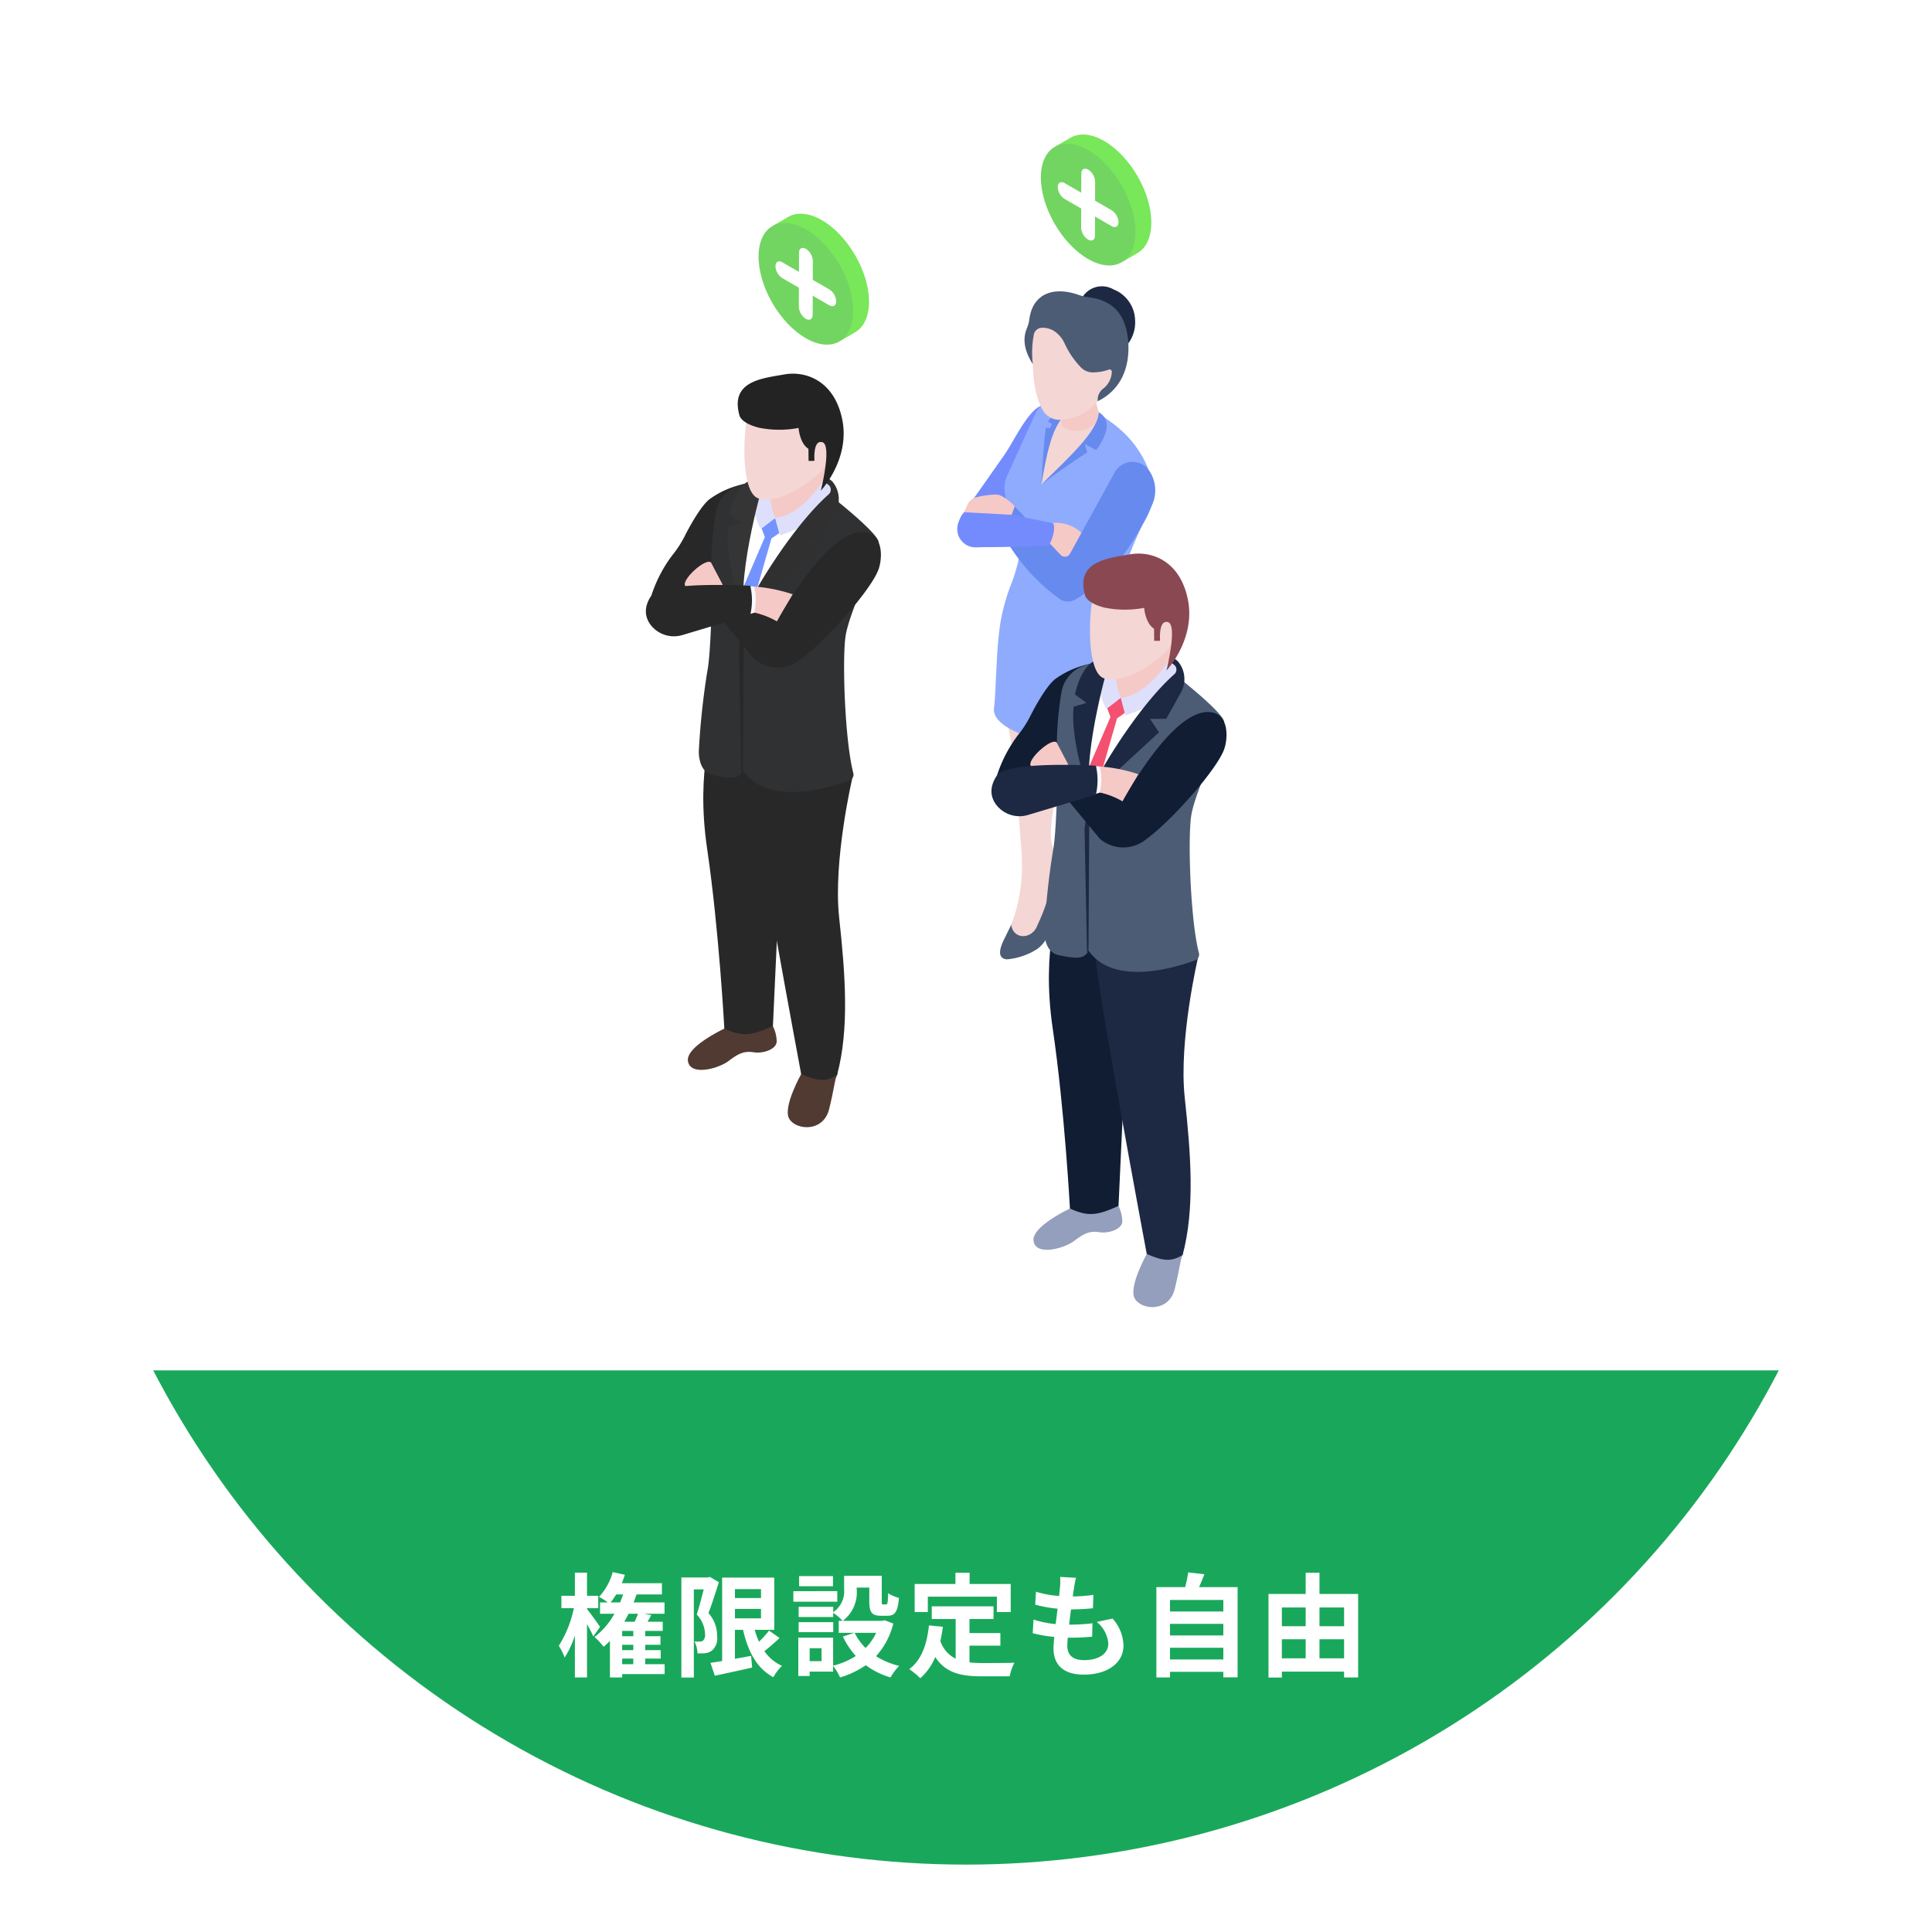 <svg xmlns="http://www.w3.org/2000/svg" xmlns:xlink="http://www.w3.org/1999/xlink" width="344" height="344" viewBox="0 0 344 344">
  <defs>
    <filter id="楕円形_76" x="0" y="0" width="344" height="344" filterUnits="userSpaceOnUse">
      <feOffset dy="3" input="SourceAlpha"/>
      <feGaussianBlur stdDeviation="3" result="blur"/>
      <feFlood flood-opacity="0.09"/>
      <feComposite operator="in" in2="blur"/>
      <feComposite in="SourceGraphic"/>
    </filter>
    <clipPath id="clip-path">
      <circle id="楕円形_98" data-name="楕円形 98" cx="163" cy="163" r="163" transform="translate(77 1041)" fill="#ffda74"/>
    </clipPath>
    <clipPath id="clip-path-3">
      <rect id="長方形_897" data-name="長方形 897" width="103.384" height="208.784" fill="none"/>
    </clipPath>
  </defs>
  <g transform="matrix(1, 0, 0, 1, 0, 0)" filter="url(#楕円形_76)">
    <circle id="楕円形_76-2" data-name="楕円形 76" cx="163" cy="163" r="163" transform="translate(9 6)" fill="#fff"/>
  </g>
  <g id="マスクグループ_58" data-name="マスクグループ 58" transform="translate(-68 -1035)" clip-path="url(#clip-path)">
    <rect id="長方形_825" data-name="長方形 825" width="317" height="103" transform="translate(82 1279)" fill="#19a85b"/>
  </g>
  <path id="パス_3348" data-name="パス 3348" d="M7.84,15.72c-.32-.5-1.7-2.4-2.32-3.18v-.16h2v-2.2h-2V6.06H3.36v4.12H.96v2.2H3.18A20,20,0,0,1,.5,19.08a11.411,11.411,0,0,1,1.04,2.1,16.872,16.872,0,0,0,1.82-3.94v7.48H5.52v-9.5c.44.8.88,1.64,1.12,2.2Zm3.94,5.64h1.98v1H11.78Zm2.82-7.98c-.16.44-.38.94-.6,1.42H12.16c.26-.46.52-.94.76-1.42ZM9.72,11.36a13.6,13.6,0,0,0,1-1.42h1.24c-.18.48-.36.96-.54,1.42Zm4.04,6.02H11.78v-.94h1.98Zm0,2.48H11.78V18.9h1.98Zm5.58,2.5H15.88v-1h2.76v-1.5H15.88V18.9H18.6V17.38H15.88v-.94H19V14.8H16.3c.22-.38.44-.78.66-1.18l-1.26-.24h3.62V11.36h-5.5c.18-.46.36-.94.52-1.42h4.52v-2H11.72q.3-.75.54-1.5L10.1,5.96a10.688,10.688,0,0,1-2.44,4.42,11.627,11.627,0,0,1,1.56.98H7.84v2.02H10.4a13.312,13.312,0,0,1-3.54,4.14,13.069,13.069,0,0,1,1.62,1.74c.38-.32.76-.68,1.12-1.04v6.5h2.18v-.6h7.56ZM27.38,6.82l-.34.1H22.32V24.74h2.22V9.04H26.3c-.36,1.4-.82,3.2-1.24,4.48a5.258,5.258,0,0,1,1.48,3.52,1.362,1.362,0,0,1-.36,1.12,1,1,0,0,1-.58.18c-.26,0-.56,0-.94-.02a5.2,5.2,0,0,1,.54,2.12,10.088,10.088,0,0,0,1.38-.04,2.568,2.568,0,0,0,1.18-.46,2.874,2.874,0,0,0,.92-2.6,5.954,5.954,0,0,0-1.54-4.08c.62-1.56,1.3-3.76,1.86-5.5Zm4.48,5.7H36.5V14.2H31.86ZM36.5,9v1.58H31.86V9Zm1.44,7.38a17.735,17.735,0,0,1-1.8,1.98,13.978,13.978,0,0,1-.76-2.12h3.48V6.94H29.58V21.8c-.78.12-1.48.24-2.08.32l.78,2.3c1.88-.42,4.34-.92,6.64-1.46l-.18-2.08c-.96.18-1.94.36-2.88.52V16.24H33.3c.9,3.9,2.46,6.88,5.4,8.44a8.447,8.447,0,0,1,1.54-2.02,7.57,7.57,0,0,1-3.14-2.62,35.2,35.2,0,0,0,2.7-2.34Zm11.38-9.7H43.28v1.8h6.04Zm.76,2.68H42.26v1.88h7.82Zm-.72,5.52H43.2v1.78h6.16ZM57,16.78a9.484,9.484,0,0,1-1.88,2.7,9.855,9.855,0,0,1-1.94-2.7Zm-9.72,5.04H45.16v-2.3h2.12ZM58.5,14.54l-.4.1H51.06a6.331,6.331,0,0,0,2.48-5.58V8.72h2.24v2.42c0,1.98.46,2.6,2.06,2.6H59c1.34,0,1.86-.7,2.06-3.18a6.785,6.785,0,0,1-1.94-.84c-.02,1.74-.1,2-.36,2h-.5c-.22,0-.26-.06-.26-.62V6.62H51.3V9a4.494,4.494,0,0,1-1.94,4.1v-.96H43.2v1.82h6.16V13.2a10.6,10.6,0,0,1,1.66,1.44h-.68v2.14h2.78l-2.04.66a13.909,13.909,0,0,0,2.3,3.46,13.111,13.111,0,0,1-4.04,1.72V17.64h-6.2v6.82h2.02v-.78h4.18V22.66a10.069,10.069,0,0,1,1.24,2.06,16.155,16.155,0,0,0,4.58-2.18,13.939,13.939,0,0,0,4.4,2.18,10.248,10.248,0,0,1,1.54-2.06,13.656,13.656,0,0,1-4.12-1.72,13.5,13.5,0,0,0,3.08-5.82Zm7.7-4.2H78.5v2.74h2.46v-5H73.64v-2H71.12v2H63.86v5H66.2Zm7.42,8.72h5.5V16.82h-5.5v-2.5H77.9V12.06h-11v2.26h4.26v7.06a5.384,5.384,0,0,1-2.72-3.14c.18-.8.32-1.64.44-2.54l-2.48-.24c-.36,3.42-1.34,6.18-3.5,7.78a14.564,14.564,0,0,1,1.96,1.62,10.024,10.024,0,0,0,2.66-3.78c1.84,2.84,4.58,3.44,8.26,3.44h5a8.894,8.894,0,0,1,.84-2.42c-1.34.06-4.64.06-5.72.06a20.666,20.666,0,0,1-2.28-.12ZM92.58,6.98l-2.82-.16a10.713,10.713,0,0,1-.02,1.78c-.04.46-.1,1-.16,1.62a18.888,18.888,0,0,1-4.12-.76l-.14,2.3a23.485,23.485,0,0,0,3.98.72c-.1.9-.22,1.84-.34,2.74a18.379,18.379,0,0,1-3.94-.8l-.14,2.42a22.377,22.377,0,0,0,3.84.66c-.08.82-.14,1.54-.14,2.02,0,3.34,2.22,4.7,5.36,4.7,4.38,0,7.1-2.16,7.1-5.18a7.455,7.455,0,0,0-1.94-4.8l-2.82.6a5.456,5.456,0,0,1,2.06,3.88c0,1.64-1.52,2.92-4.32,2.92-1.96,0-2.98-.88-2.98-2.54,0-.36.04-.86.08-1.46h.8c1.26,0,2.42-.08,3.54-.18l.06-2.38a34.646,34.646,0,0,1-4.02.24h-.14c.1-.9.22-1.84.34-2.72a36.045,36.045,0,0,0,3.9-.2l.08-2.38a28.21,28.21,0,0,1-3.66.28c.08-.66.16-1.2.22-1.54A17.9,17.9,0,0,1,92.58,6.98Zm16.74,14.54V19.44h9.5v2.08Zm9.5-6.34v2.06h-9.5V15.18Zm0-4.26v2.06h-9.5V10.92ZM114.5,8.64c.32-.72.64-1.5.94-2.3l-2.88-.32a22.634,22.634,0,0,1-.54,2.62H106.9V24.72h2.42v-1h9.5v.98h2.54V8.64Zm21.44,12.68v-3.4h4.38v3.4Zm-6.7-3.4h4.24v3.4h-4.24Zm4.24-5.66V15.6h-4.24V12.26Zm6.84,0V15.6h-4.38V12.26Zm-4.38-2.4V6.08h-2.46V9.86h-6.62V24.74h2.38V23.68h11.08v1.04h2.5V9.86Z" transform="translate(99 273.954)" fill="#fff"/>
  <g id="グループ_1413" data-name="グループ 1413" transform="translate(115 23.954)">
    <g id="グループ_1412" data-name="グループ 1412" transform="translate(0)" clip-path="url(#clip-path-3)">
      <path id="パス_3163" data-name="パス 3163" d="M263.923,213.027l10.97-1.079c-.2-4.582,7.584-18.928,6.453-18.928a15.991,15.991,0,0,0-7.075,2.864c-1.386,1.078-3.256,4.277-4.365,6.469a19.1,19.1,0,0,1-2.276,3.53,24.231,24.231,0,0,0-3.707,7.144" transform="translate(-262.937 -130.956)" fill="#282828"/>
      <path id="パス_3164" data-name="パス 3164" d="M217.964,514.727s-3.512,6.17-2.219,8.218,6.072,2.336,7.078-1.76.953-5.1,1.41-6.069-1.589-2.7-1.733-2.7Z" transform="translate(-190.196 -347.652)" fill="#513a31"/>
      <path id="パス_3165" data-name="パス 3165" d="M256.473,488.638s-7.786,3.445-7.379,6.2,5.5,1.319,7.227,0,2.774-1.828,4.454-1.559,4.1-.51,4.122-1.948a6.469,6.469,0,0,0-.732-2.817l-3.848-2.308Z" transform="translate(-241.603 -329.871)" fill="#513a31"/>
      <path id="パス_3166" data-name="パス 3166" d="M220.332,184.986a6.274,6.274,0,0,0,.875,3.688s5.985,1.905,8.649-2.614l.872-8.573-2.226,3.35a19.3,19.3,0,0,1-7.887,4.106c-.018,0-.239.042-.283.042" transform="translate(-198.182 -120.418)" fill="#f5c9c6"/>
      <path id="パス_3167" data-name="パス 3167" d="M259.453,378.445c-3.764,1.728-5.43,1.948-8.651.47,0,0-.948-17.683-3.07-32.068s1.415-22.991,1.415-22.991l8.3.9,3.328,24.976Z" transform="translate(-236.831 -219.722)" fill="#282828"/>
      <path id="パス_3168" data-name="パス 3168" d="M240.09,204.745s-3.023,4.014-3.033,4.094-1.645,6.522-1.794,6.651-4.629,7.048-4.629,7.048l-4.024,3.063s-1.219-1.844-1.219-1.953-.149-7.85-.069-7.96,3.006-11.356,3.006-11.356c2.65,4.86,6.916,4.406,11.763.413" transform="translate(-209.149 -138.63)" fill="#fff"/>
      <path id="パス_3169" data-name="パス 3169" d="M253.928,212.278l-2.427,1.853.588,1.573-4.448,10.346.737,3.276,1.731-2.412,3.156-10.975,1.4-.972Z" transform="translate(-230.903 -144.021)" fill="#7394ff"/>
      <path id="パス_3170" data-name="パス 3170" d="M225.454,351.63S222,366.346,223.1,376.484s1.831,19.817-.37,28.048c-2.415,1.532-4.193.724-6.392-.166,0,0-9.417-50.334-9.148-53.668s18.269.932,18.269.932" transform="translate(-188.687 -237.069)" fill="#282828"/>
      <path id="パス_3171" data-name="パス 3171" d="M259.29,207.444a36.1,36.1,0,0,0,1.421,7.17c.084.216-.7,5.85-.7,5.85l2.186,2.33-1.622,19.591a2.168,2.168,0,0,1-.2.372c-.829,1.273-2.606.973-5.129.444-2.739-.577-2.523-4.372-2.523-4.372a134.181,134.181,0,0,1,1.514-14.162c.444-2.114.661-7.723.865-13.585a60.515,60.515,0,0,1,.649-14.688,6.143,6.143,0,0,1,3.777-4.65,29.432,29.432,0,0,1,5.892-1.418l-3.015,3.6s-1.2,6.787-1.357,6.787-1.67,6.57-1.754,6.726" transform="translate(-243.292 -129.129)" fill="#2f3133"/>
      <path id="パス_3172" data-name="パス 3172" d="M265.069,274.039l-1.622,19.591a2.169,2.169,0,0,1-.2.372.287.287,0,0,1-.072-.1l-.444-21.962.857-6.085Z" transform="translate(-246.164 -180.373)" fill="#282828"/>
      <path id="パス_3173" data-name="パス 3173" d="M211.638,246.654c-3.342,1.236-14.465,4.719-18.966-1.754l.155-27.476c.365.136,9.01-15.633,14.983-23.389l1.991,3.146s6.8,5.442,7.017,6.972-5.284,12.406-5.893,16.971c-.573,4.31-.1,18.416,1.4,24.2a1.11,1.11,0,0,1-.683,1.332" transform="translate(-175.393 -131.644)" fill="#2f3133"/>
      <path id="パス_3174" data-name="パス 3174" d="M228.456,193.231a2.126,2.126,0,0,0-.836-1.1l-.678-.484s-3.694,6.175-8.507,6.635l.848,3.114s5.579-1.717,7.97-4.537c1.395-1.645,1.422-2.883,1.2-3.63" transform="translate(-195.41 -130.025)" fill="#dedffb"/>
      <path id="パス_3175" data-name="パス 3175" d="M253.729,197.382a12.81,12.81,0,0,1-.721-7.062l-3.091,5a9.324,9.324,0,0,0,1.257,4.016Z" transform="translate(-230.704 -129.124)" fill="#dedffb"/>
      <path id="パス_3176" data-name="パス 3176" d="M228.368,201.135h-2.895l1.61,2.391-12.4,11.435c-.358-.947,7.792-15.276,15.113-21.761a1.1,1.1,0,0,0,.085-1.595l-.579-.461.4-.823a5.163,5.163,0,0,1,.74.563,4.887,4.887,0,0,1,.535,5.567Z" transform="translate(-197.256 -129.124)" fill="#303030"/>
      <path id="パス_3177" data-name="パス 3177" d="M258.963,214.9c-1.28-8.051,3.55-24.209,3.55-24.209-4.879-1.312-6.2,6.25-6.2,6.25l2.043,1.5-2.288.678c-.552,5.448,1.853,12.78,2.8,15.986Z" transform="translate(-241.442 -129.269)" fill="#353535"/>
      <path id="パス_3178" data-name="パス 3178" d="M240.2,250.291v4.663a13.773,13.773,0,0,1,4.049,1.576l2.811-4.856a28.56,28.56,0,0,0-6.86-1.383" transform="translate(-220.916 -169.811)" fill="#f5c9c6"/>
      <path id="パス_3179" data-name="パス 3179" d="M191.374,235.792l5.731,6.934a6.427,6.427,0,0,0,8.247.1c4.576-3.325,12.805-12.642,13.943-16.177.686-2.135.743-6.32-2.749-6.486-6.762-.32-15.393,15.922-15.393,15.922a13.818,13.818,0,0,0-4.049-1.576Z" transform="translate(-177.816 -149.371)" fill="#282828"/>
      <path id="パス_3180" data-name="パス 3180" d="M260.69,249.876c1.546,0,3.311.039,5.341.131a10.179,10.179,0,0,1,0,4.667l-5.341,1.6Z" transform="translate(-246.742 -169.53)" fill="#f8f9fe"/>
      <path id="パス_3181" data-name="パス 3181" d="M279.086,240.908l2.407,2.1,4.241-2.334-2.073-3.947c-.9-.98-5.471,3.2-4.575,4.181" transform="translate(-272.051 -160.509)" fill="#f5c9c6"/>
      <path id="パス_3182" data-name="パス 3182" d="M263.585,256.46a5.239,5.239,0,0,0,5.759,1.855l12.032-3.6a11.412,11.412,0,0,0,0-5.157c-16.975-.767-17.606,1.729-17.606,1.729-1.476,2.175-1.088,3.914-.185,5.176" transform="translate(-262.784 -169.213)" fill="#282828"/>
      <path id="パス_3183" data-name="パス 3183" d="M231.956,161.033a17.132,17.132,0,0,1-1.521,1.279c-1.638,1.293-4.384,3.124-7.085,3.533a1,1,0,0,1-.117.026,5.248,5.248,0,0,1-2.356-.122c-3.6-1.213-2.619-15.094-1.21-16.936,2.2,1.792,5.555,3.559,9.47,2.66h.012a1.194,1.194,0,0,1,.249.243,2.657,2.657,0,0,1,.645,1.207c.538,2.116,3.334-1.75,3.334-1.75l-1.451,3.542s.164-.954,1.669.661c1.528,1.591-1.639,5.659-1.639,5.659" transform="translate(-200.851 -100.962)" fill="#f4d6d4"/>
      <path id="パス_3184" data-name="パス 3184" d="M226.8,153.253s2.027-8.135.268-8.623c-1.726-.489-1.4,3.319-1.4,3.319l-1.052.011-.023-2.151c-1.581-1.015-1.76-3.723-1.76-3.723a18.226,18.226,0,0,1-7.1-.048c-3.35-.874-3.448-2.272-3.448-2.272-1.634-6.033,4.124-6.513,7.992-7.2,3.868-.705,9,1.147,10.358,8.145,1.36,7.033-3.835,12.542-3.835,12.542" transform="translate(-195.646 -89.846)" fill="#232323"/>
      <path id="パス_3185" data-name="パス 3185" d="M65.961,416.588a6.949,6.949,0,0,1,.919,5.7c-.037.159-.072.318-.1.479a63.713,63.713,0,0,0-.434,8.2,4.82,4.82,0,0,1-.724,2.558A7.084,7.084,0,0,1,60.221,437a2.52,2.52,0,0,1-1.829-.5q-1.558-1.251-.347-4.48c1.457-3.139,2.565-9.051,3.024-15.433Z" transform="translate(17.791 -282.637)" fill="#4c5c75"/>
      <path id="パス_3186" data-name="パス 3186" d="M62.8,314.8c4,3.134,3.449,11.171,1.494,20.714a55,55,0,0,0-.747,10.07c.376,5.381-.845,14.07-2.119,14.527-.4.836-4.746,1.284-4.816-.8a68.907,68.907,0,0,0,1.154-8.836,27.5,27.5,0,0,0,.876-7.761,89.594,89.594,0,0,0-1.786-12.593,29.731,29.731,0,0,1-.511-3.823l-.449-6.788c-1.168-1.894-1.615-5.052-1.911-8.477l7.363,1.871Z" transform="translate(20.225 -211.024)" fill="#f4d6d4"/>
      <path id="パス_3187" data-name="パス 3187" d="M97.351,397.465c2.163,1.457,2.737,3.663,1.687,6.636a2.907,2.907,0,0,0-.174.9l-.13,6.239a.505.505,0,0,1-1.01,0l-.148-4.956a.11.11,0,0,0-.213-.035,27.849,27.849,0,0,0-1.1,4.523,5.949,5.949,0,0,1-2.3,3.875,11.824,11.824,0,0,1-5.143,1.845,1.556,1.556,0,0,1-.744-.05c-.938-.319-1.088-1.343-.118-3.368l1.4-2.844L94.4,400.3Z" transform="translate(-24.232 -269.662)" fill="#4c5c75"/>
      <path id="パス_3188" data-name="パス 3188" d="M101.653,312.525a38.963,38.963,0,0,1-.338,9.373c-.075.565-.187,1.132-.317,1.687-1.386,5.888-1.974,10.578-.307,11.88a36.464,36.464,0,0,1-3.373,12.925c-.925,2.647-4.328,2.686-4.687,0a30.208,30.208,0,0,0,1.851-12.6l-1.294-17.214-2.547-12.5,8.557,2.309Z" transform="translate(-27.571 -207.664)" fill="#f4d6d4"/>
      <path id="パス_3189" data-name="パス 3189" d="M96.449,169.17l7.114-10.1q.713-1.013,1.338-2.087c2.772-4.778,4.9-8.3,7.251-6.833l-7.015,19.2,7.236,1.468c.867.226-.2,4.318-1.067,4.092l-12.482.22a3.253,3.253,0,0,1-3.2-4.256,9.227,9.227,0,0,1,.413-1.027,3.36,3.36,0,0,1,.415-.672" transform="translate(-40.001 -101.64)" fill="#748bfd"/>
      <path id="パス_3190" data-name="パス 3190" d="M65.854,206.083c-3,4.36-25.546.948-25.17-4.892.407-2.672.346-11.317,1.318-16.215a36.27,36.27,0,0,1,1.806-6.121,27.37,27.37,0,0,0,1.3-4.408,9.324,9.324,0,0,0-.622-5.5,20.284,20.284,0,0,1-1.918-7.043,5.353,5.353,0,0,1,.441-2.141L48,148.779a5.017,5.017,0,0,1,6.156-2.683,21.562,21.562,0,0,1,5.178,2.515c2.9,1.927,5.543,3.828,7.713,7.561,1.586,2.728,2.559,6.306,1.572,9.3a16.464,16.464,0,0,1-1.419,2.87,59.618,59.618,0,0,0-2.623,6.077,13.092,13.092,0,0,0-1.224,5,15.079,15.079,0,0,0,.729,3.913c.477,1.7.953,3.41,1.532,5.083.175.5.359,1.01.546,1.516a23.833,23.833,0,0,1-.212,15.915Z" transform="translate(21.287 -98.944)" fill="#8fabfe"/>
      <path id="パス_3191" data-name="パス 3191" d="M78.652,215.06a6.587,6.587,0,0,1,5.7,2.27c2.133,2.748-1.452,4.778-1.477,4.864a46.315,46.315,0,0,1-4.684,1.229,27.164,27.164,0,0,1-1.57-2.748l1.007-1.689Z" transform="translate(-6.283 -145.887)" fill="#f5c9c6"/>
      <path id="パス_3192" data-name="パス 3192" d="M41.463,189.177l8.162,8.636a1.05,1.05,0,0,0,1.683-.216L59.322,183a3.648,3.648,0,0,1,5.766-.6,6.237,6.237,0,0,1,.7,6.774c-3.658,8.217-8.581,13.687-13.557,16.6a2.6,2.6,0,0,1-2.814-.131A34.25,34.25,0,0,1,39.57,194.56c-.126-2.27.224-4.715,1.892-5.383" transform="translate(24.218 -122.971)" fill="#678aee"/>
      <path id="パス_3193" data-name="パス 3193" d="M95.62,211.718a9.256,9.256,0,0,1,.413-1.027,3.367,3.367,0,0,1,.415-.671l8.687.175,7.236,1.468c.867.226-.2,4.318-1.068,4.092l-12.482.22a3.253,3.253,0,0,1-3.2-4.255" transform="translate(-40.002 -142.489)" fill="#748bfd"/>
      <path id="パス_3194" data-name="パス 3194" d="M69.855,161.782l2.221-1.813,5.519-5.566,2.743-2.214-.3-3.031a21.556,21.556,0,0,0-5.178-2.515l-2.656,2.99-1.091,3.024-.869,5.084Z" transform="translate(0.585 -99.491)" fill="#f4d6d4"/>
      <path id="パス_3195" data-name="パス 3195" d="M76.468,153.625c2.147,1.3,1.874,3.607-.394,6.786l-2.026-1.049.4,1.467c-2.393,1.525-5.173,3.5-8.132,5.686,4.878-4.81,10.205-9.573,10.156-12.89" transform="translate(4.125 -104.228)" fill="#678aee"/>
      <path id="パス_3196" data-name="パス 3196" d="M91.553,153.808l-.7-.405,1.977-2.636.976,1.559c-2.209,2.077-3.221,6.9-4.08,12.165l-.025.089c.215-4,.431-7.907.8-10.1l.735.076Z" transform="translate(-19.268 -102.289)" fill="#678aee"/>
      <path id="パス_3197" data-name="パス 3197" d="M79.577,138.865l1.2,4.742c.161,2.739-3.688,4.3-6.206,2.789a.907.907,0,0,1-.351-.807,9.262,9.262,0,0,0-.766-4.373,3.585,3.585,0,0,1-2.586-2.351Z" transform="translate(-0.18 -94.214)" fill="#f5c9c6"/>
      <path id="パス_3198" data-name="パス 3198" d="M117.256,202.5l8.487.46.547-1.5a8.7,8.7,0,0,0-2.359-1.857,2.249,2.249,0,0,0-1.109-.248,15.7,15.7,0,0,0-3.389.476,2.367,2.367,0,0,0-.4.141,2.3,2.3,0,0,0-1.138,1.152Z" transform="translate(-60.609 -135.25)" fill="#f5c9c6"/>
      <path id="パス_3199" data-name="パス 3199" d="M52.806,85.811A4.1,4.1,0,0,1,58.231,84.6s.046.017.127.052a6.059,6.059,0,0,1,3.717,5.418,6.282,6.282,0,0,1-1.2,4.126L50.613,88.052Z" transform="translate(25.033 -57.025)" fill="#1d2943"/>
      <path id="パス_3200" data-name="パス 3200" d="M60.615,109.908s-.061,5.265,1.855,8.334a3.39,3.39,0,0,0,2.977,1.576,9.12,9.12,0,0,0,6.72-3.315l3.7-4.295-.219-3.719s-4.563-1.86-4.659-1.9-6.213-4.852-6.213-4.852l-3.387.539L59.8,105.126Z" transform="translate(8.29 -69.022)" fill="#f4d6d4"/>
      <path id="パス_3201" data-name="パス 3201" d="M55.786,99.8c-1.47-2.278-1.906-4.43-1.05-6.424a6.092,6.092,0,0,0,.427-1.6c.617-4.625,4.411-5.862,8.78-4.31a8.574,8.574,0,0,0,1.783.413c4.085.522,6.682,2.787,7.05,8.063.329,5.491-2.126,8.847-5.437,10.45a2.51,2.51,0,0,1,.978-2.245,3.979,3.979,0,0,0,1.529-2.931.414.414,0,0,0-.541-.45,8.565,8.565,0,0,1-2.756.493,2.933,2.933,0,0,1-2.168-.85,15.3,15.3,0,0,1-2.931-4.276,5.21,5.21,0,0,0-1.29-1.775,3.813,3.813,0,0,0-2.848-1.037,1.518,1.518,0,0,0-1.333,1.114,16.856,16.856,0,0,0-.193,5.36" transform="translate(13.119 -58.91)" fill="#4c5c75"/>
      <path id="パス_3202" data-name="パス 3202" d="M72.548,312.652l10.97-1.079c-.2-4.582,7.584-18.928,6.453-18.928a15.992,15.992,0,0,0-7.075,2.864c-1.386,1.078-3.256,4.277-4.365,6.47a19.117,19.117,0,0,1-2.276,3.53,24.231,24.231,0,0,0-3.707,7.144" transform="translate(-10.026 -198.547)" fill="#111d33"/>
      <path id="パス_3203" data-name="パス 3203" d="M26.589,614.352s-3.512,6.17-2.219,8.218,6.072,2.336,7.078-1.76.953-5.1,1.41-6.069-1.589-2.7-1.733-2.7Z" transform="translate(62.714 -415.243)" fill="#939fbc"/>
      <path id="パス_3204" data-name="パス 3204" d="M65.1,588.264s-7.786,3.445-7.379,6.2,5.5,1.319,7.227,0,2.774-1.828,4.454-1.559,4.1-.51,4.123-1.948a6.469,6.469,0,0,0-.732-2.817l-3.848-2.308Z" transform="translate(11.307 -397.463)" fill="#939fbc"/>
      <path id="パス_3205" data-name="パス 3205" d="M28.958,284.611a6.274,6.274,0,0,0,.875,3.688s5.985,1.905,8.649-2.614l.872-8.573-2.226,3.35a15.524,15.524,0,0,1-1.4,1.1,15.478,15.478,0,0,1-6.489,3.007c-.018,0-.239.042-.283.042" transform="translate(54.727 -188.009)" fill="#f5c9c6"/>
      <path id="パス_3206" data-name="パス 3206" d="M68.078,478.07c-3.764,1.728-5.43,1.948-8.651.47,0,0-.948-17.683-3.07-32.068s1.415-22.991,1.415-22.991l8.3.9L69.4,449.354Z" transform="translate(16.08 -287.313)" fill="#111d33"/>
      <path id="パス_3207" data-name="パス 3207" d="M48.716,304.371s-3.023,4.014-3.033,4.094-1.645,6.522-1.794,6.651-4.629,7.048-4.629,7.048l-4.024,3.063s-1.219-1.844-1.219-1.953-.149-7.851-.069-7.96,3.006-11.356,3.006-11.356c2.65,4.86,6.916,4.406,11.763.413" transform="translate(43.76 -206.222)" fill="#fff"/>
      <path id="パス_3208" data-name="パス 3208" d="M62.554,311.9l-2.427,1.853.588,1.573-4.448,10.346L57,328.951l1.731-2.412,3.156-10.975,1.4-.972Z" transform="translate(22.007 -211.612)" fill="#f45170"/>
      <path id="パス_3209" data-name="パス 3209" d="M34.079,451.256s-3.452,14.716-2.359,24.854,1.831,19.817-.37,28.048c-2.415,1.532-4.193.724-6.392-.166,0,0-9.417-50.334-9.148-53.668s18.269.932,18.269.932" transform="translate(64.224 -304.661)" fill="#1d2943"/>
      <path id="パス_3210" data-name="パス 3210" d="M67.915,307.069a36.1,36.1,0,0,0,1.421,7.17c.084.216-.7,5.851-.7,5.851l2.186,2.33L69.2,342.011a2.166,2.166,0,0,1-.2.372c-.829,1.273-2.606.973-5.129.444-2.739-.577-2.523-4.372-2.523-4.372a134.183,134.183,0,0,1,1.514-14.162c.444-2.114.661-7.723.865-13.585a60.514,60.514,0,0,1,.649-14.688,6.143,6.143,0,0,1,3.777-4.65,29.433,29.433,0,0,1,5.892-1.418l-3.015,3.6s-1.2,6.787-1.357,6.787-1.669,6.57-1.754,6.726" transform="translate(9.619 -196.72)" fill="#4c5c75"/>
      <path id="パス_3211" data-name="パス 3211" d="M73.694,373.665l-1.622,19.591a2.167,2.167,0,0,1-.2.372.287.287,0,0,1-.072-.1l-.444-21.962.857-6.085Z" transform="translate(6.747 -247.965)" fill="#1d2943"/>
      <path id="パス_3212" data-name="パス 3212" d="M20.264,346.28C16.922,347.516,5.8,351,1.3,344.526l.155-27.476c.365.136,9.01-15.633,14.983-23.389l1.991,3.146s6.8,5.442,7.017,6.972-5.284,12.406-5.893,16.971c-.573,4.31-.1,18.416,1.4,24.2a1.11,1.11,0,0,1-.683,1.332" transform="translate(77.516 -199.236)" fill="#4c5c75"/>
      <path id="パス_3213" data-name="パス 3213" d="M37.082,292.857a2.126,2.126,0,0,0-.836-1.1l-.678-.484s-3.694,6.175-8.507,6.635l.848,3.114s5.579-1.717,7.97-4.537c1.395-1.645,1.422-2.883,1.2-3.63" transform="translate(57.499 -197.617)" fill="#dedffb"/>
      <path id="パス_3214" data-name="パス 3214" d="M62.355,297.008a12.81,12.81,0,0,1-.721-7.062l-3.091,5a9.324,9.324,0,0,0,1.257,4.016Z" transform="translate(22.205 -196.716)" fill="#dedffb"/>
      <path id="パス_3215" data-name="パス 3215" d="M36.993,300.761H34.1l1.61,2.391-12.4,11.435c-.358-.947,7.792-15.276,15.113-21.761a1.1,1.1,0,0,0,.085-1.595l-.579-.461.4-.823a5.178,5.178,0,0,1,.74.563,4.888,4.888,0,0,1,.535,5.567Z" transform="translate(55.655 -196.716)" fill="#1d2943"/>
      <path id="パス_3216" data-name="パス 3216" d="M67.588,314.521c-1.28-8.051,3.55-24.209,3.55-24.209-4.879-1.312-6.2,6.25-6.2,6.25l2.043,1.5-2.288.678c-.552,5.448,1.853,12.78,2.8,15.986Z" transform="translate(11.469 -196.86)" fill="#1d2943"/>
      <path id="パス_3217" data-name="パス 3217" d="M48.83,349.917v4.663a13.773,13.773,0,0,1,4.049,1.576L55.69,351.3a28.561,28.561,0,0,0-6.86-1.383" transform="translate(31.993 -237.403)" fill="#f5c9c6"/>
      <path id="パス_3218" data-name="パス 3218" d="M0,335.418l5.731,6.934a6.427,6.427,0,0,0,8.247.1c4.576-3.325,12.806-12.641,13.943-16.177.686-2.135.743-6.32-2.749-6.486-6.762-.32-15.393,15.922-15.393,15.922a13.817,13.817,0,0,0-4.049-1.576Z" transform="translate(75.094 -216.963)" fill="#111d33"/>
      <path id="パス_3219" data-name="パス 3219" d="M69.315,349.5c1.546,0,3.311.039,5.341.131a10.178,10.178,0,0,1,0,4.667l-5.341,1.6Z" transform="translate(6.169 -237.122)" fill="#f8f9fe"/>
      <path id="パス_3220" data-name="パス 3220" d="M87.712,340.534l2.407,2.1L94.36,340.3l-2.073-3.947c-.9-.98-5.471,3.2-4.575,4.181" transform="translate(-19.142 -228.101)" fill="#f5c9c6"/>
      <path id="パス_3221" data-name="パス 3221" d="M72.211,356.086a5.239,5.239,0,0,0,5.759,1.855L90,354.339a11.411,11.411,0,0,0,0-5.157c-16.975-.767-17.606,1.729-17.606,1.729-1.476,2.175-1.088,3.913-.185,5.176" transform="translate(-9.875 -236.805)" fill="#1d2943"/>
      <path id="パス_3222" data-name="パス 3222" d="M40.582,260.658a17.133,17.133,0,0,1-1.521,1.279c-1.638,1.293-4.384,3.124-7.085,3.533a.991.991,0,0,1-.117.026,5.248,5.248,0,0,1-2.356-.122c-3.6-1.213-2.619-15.094-1.21-16.936,2.2,1.792,5.555,3.559,9.47,2.66h.012a1.193,1.193,0,0,1,.249.243,2.657,2.657,0,0,1,.645,1.207C39.207,254.663,42,250.8,42,250.8l-1.451,3.542s.164-.954,1.669.661c1.528,1.591-1.639,5.659-1.639,5.659" transform="translate(52.058 -168.554)" fill="#f4d6d4"/>
      <path id="パス_3223" data-name="パス 3223" d="M35.426,252.879s2.027-8.135.268-8.623c-1.726-.489-1.4,3.319-1.4,3.319l-1.052.011-.023-2.151c-1.581-1.015-1.76-3.723-1.76-3.723a18.227,18.227,0,0,1-7.1-.048c-3.35-.874-3.448-2.272-3.448-2.272-1.634-6.033,4.123-6.513,7.992-7.2,3.868-.705,9,1.147,10.358,8.145,1.36,7.032-3.835,12.542-3.835,12.542" transform="translate(57.264 -157.437)" fill="#8a4852"/>
      <path id="パス_3224" data-name="パス 3224" d="M197.945,46.057c1.539-.9.42,4.874,2.776,6.225,4.643,2.677,5.135,5.913,5.121,11.252,0,2.663,5.552,2.181,4.04,3.064l2.823-1.646c1.513-.883,2.449-2.757,2.463-5.42.013-5.34-3.747-11.843-8.391-14.533-2.342-1.351-4.47-1.472-5.995-.589Z" transform="translate(-175.432 -29.748)" fill="#78e75a"/>
      <path id="パス_3225" data-name="パス 3225" d="M215.206,50.109c-4.657-2.688-8.437-.534-8.452,4.806-.015,5.361,3.741,11.866,8.4,14.554s8.428.529,8.443-4.831c.015-5.341-3.741-11.846-8.388-14.529" transform="translate(-186.691 -33.211)" fill="#72d561"/>
      <path id="パス_3226" data-name="パス 3226" d="M221.547,62.952c-.684-.395-1.232-.072-1.234.7l-.01,3.4-2.956-1.707c-.675-.39-1.223-.067-1.226.7a2.686,2.686,0,0,0,1.218,2.119l2.956,1.707-.01,3.4a2.69,2.69,0,0,0,1.226,2.124c.675.389,1.232.082,1.234-.7l.01-3.4L225.712,73c.666.385,1.223.077,1.226-.709a2.714,2.714,0,0,0-1.218-2.109l-2.956-1.707.01-3.4a2.719,2.719,0,0,0-1.226-2.124" transform="translate(-193.046 -42.596)" fill="#fff"/>
      <path id="パス_3227" data-name="パス 3227" d="M41.625,2.211c1.539-.9.42,4.874,2.775,6.225,4.643,2.677,5.135,5.913,5.122,11.252,0,2.663,5.552,2.181,4.04,3.064l2.823-1.646c1.512-.883,2.449-2.757,2.462-5.42.014-5.34-3.747-11.843-8.391-14.533C48.115-.2,45.987-.318,44.462.565Z" transform="translate(31.152 0)" fill="#78e75a"/>
      <path id="パス_3228" data-name="パス 3228" d="M58.886,6.263c-4.657-2.688-8.437-.534-8.452,4.806-.015,5.361,3.741,11.866,8.4,14.554s8.428.529,8.443-4.831c.015-5.341-3.741-11.846-8.388-14.529" transform="translate(19.893 -3.464)" fill="#72d561"/>
      <path id="パス_3229" data-name="パス 3229" d="M65.227,19.106c-.684-.395-1.232-.072-1.234.7l-.01,3.4L61.027,21.5c-.675-.39-1.223-.067-1.226.7a2.686,2.686,0,0,0,1.218,2.119l2.956,1.707-.01,3.4a2.69,2.69,0,0,0,1.226,2.124c.675.389,1.232.082,1.234-.7l.01-3.4,2.956,1.707c.666.385,1.223.077,1.226-.708A2.714,2.714,0,0,0,69.4,26.334l-2.956-1.707.01-3.4a2.719,2.719,0,0,0-1.226-2.124" transform="translate(13.538 -12.848)" fill="#fff"/>
    </g>
  </g>
</svg>
